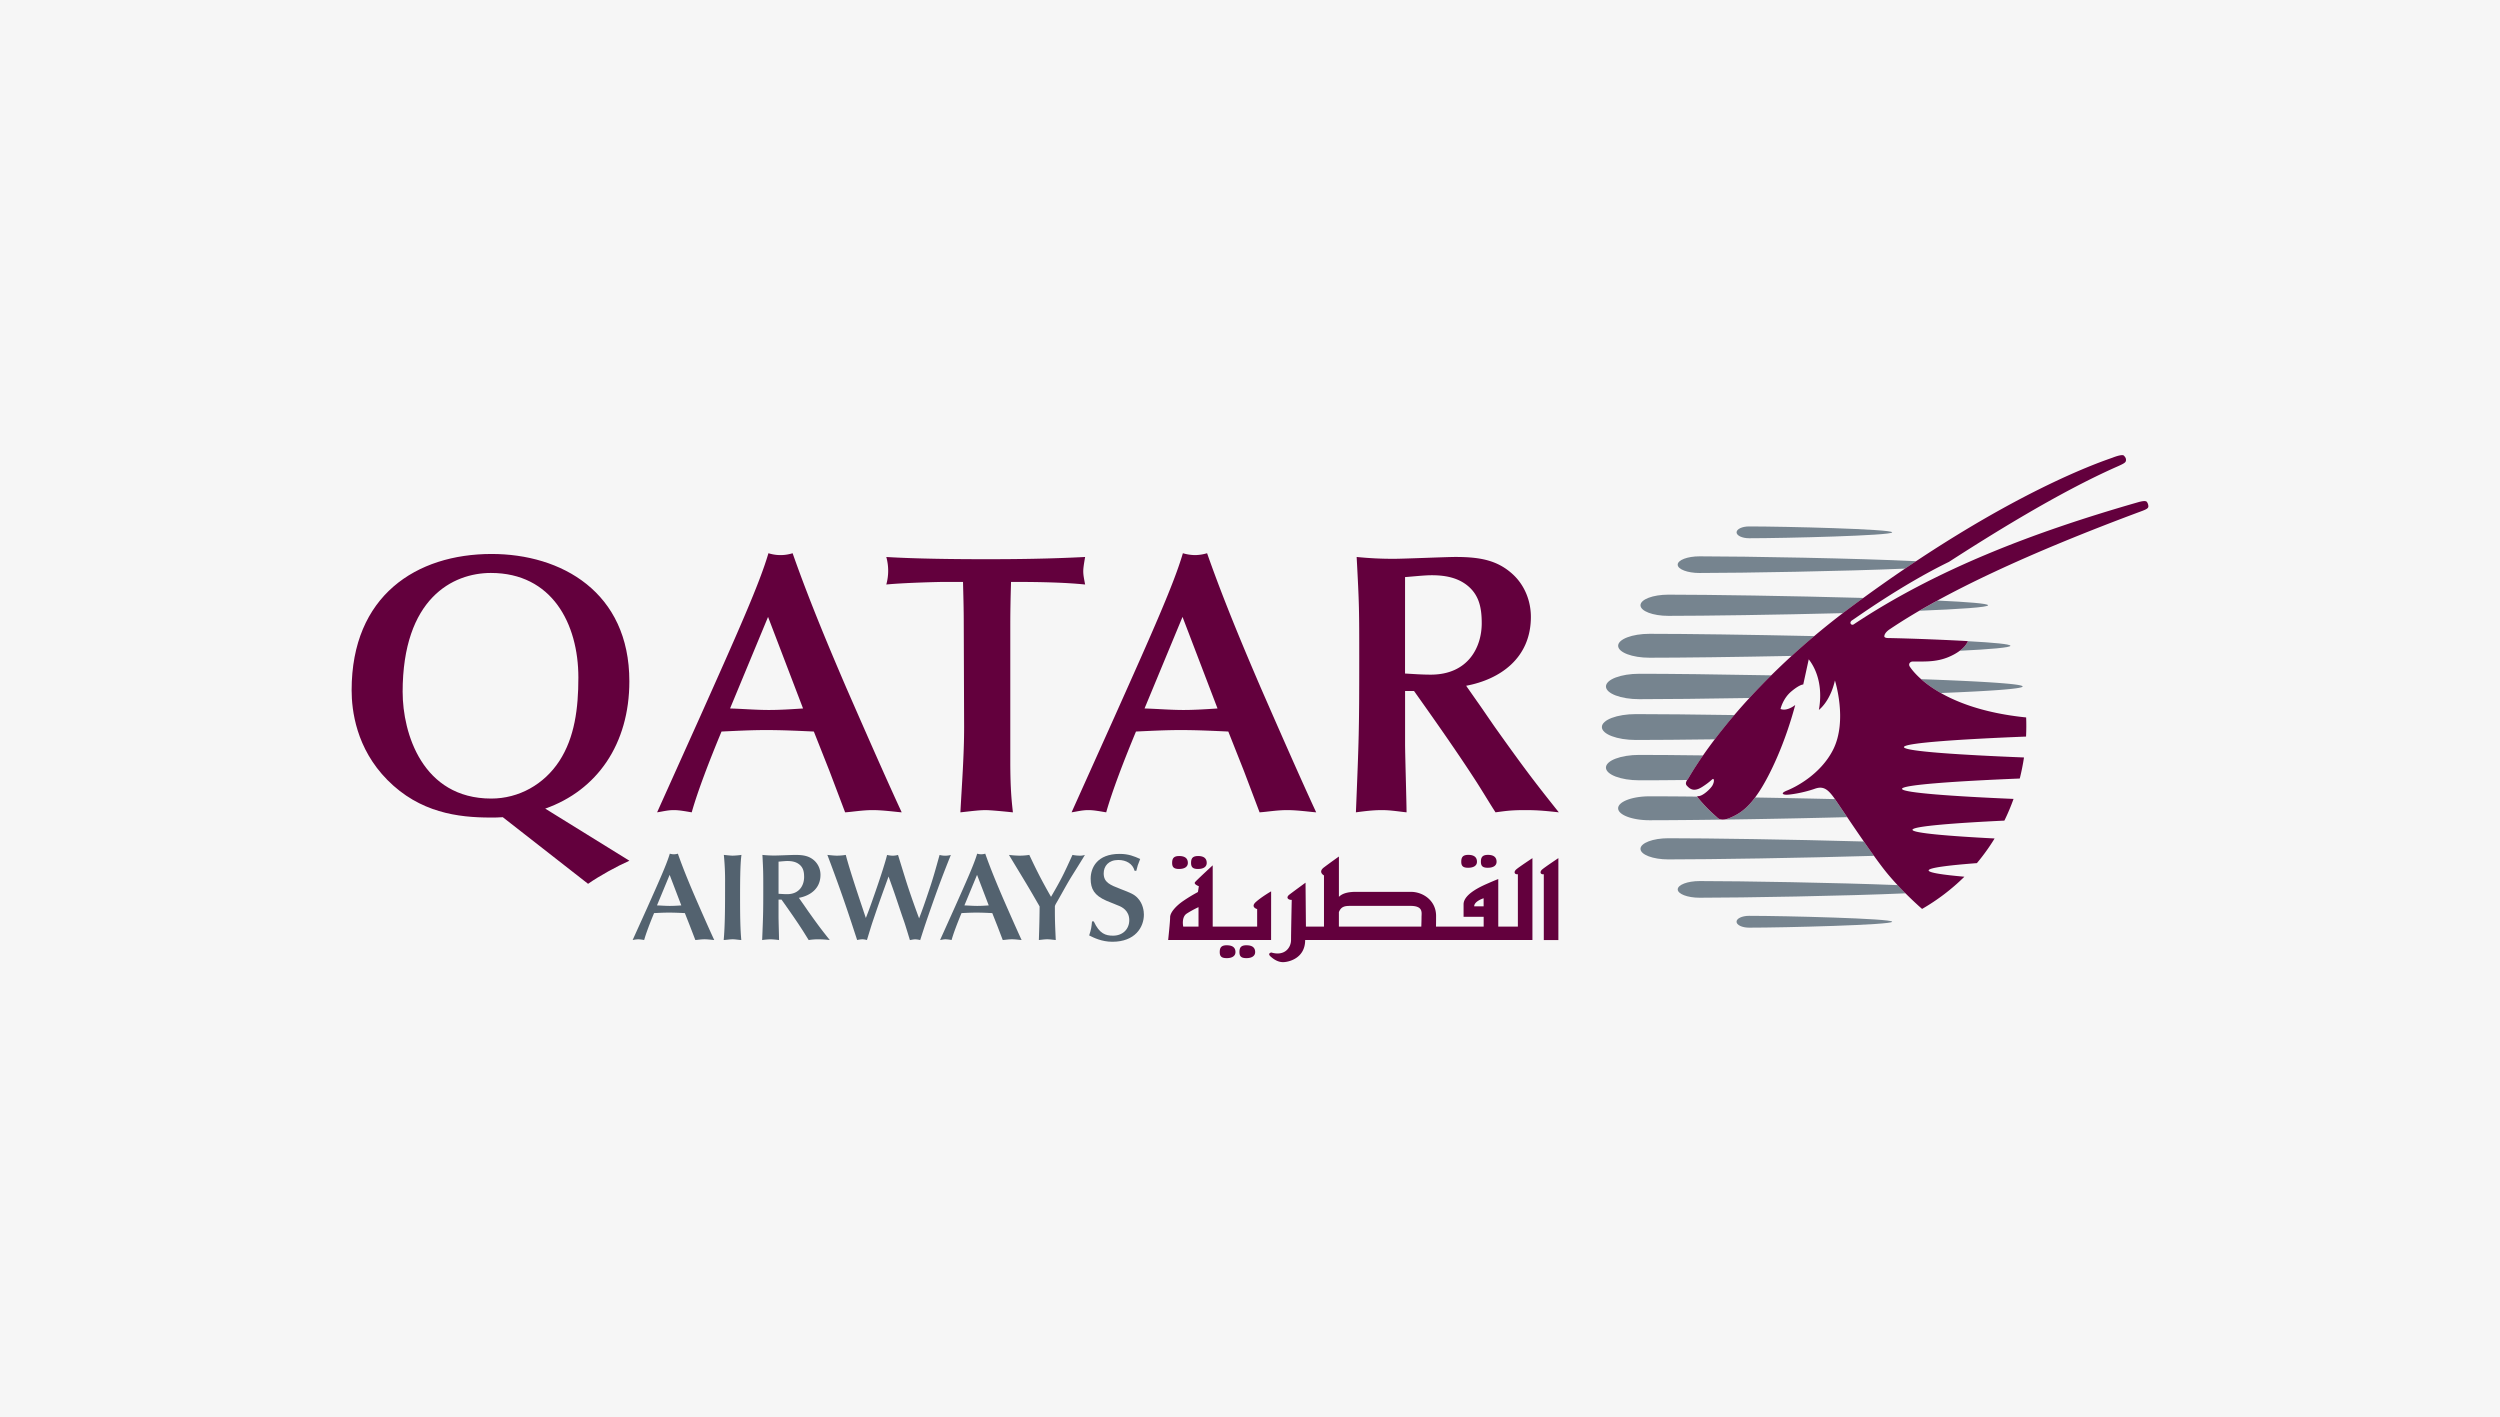 <svg id="Layer_1" data-name="Layer 1" xmlns="http://www.w3.org/2000/svg" width="1270mm" height="720mm" viewBox="0 0 3600 2040.94"><defs><style>.cls-1{fill:#f6f6f6;}.cls-2,.cls-3{fill:#53626f;}.cls-2,.cls-4{fill-rule:evenodd;}.cls-4,.cls-5{fill:#63003d;}.cls-6{fill:#76848f;}</style></defs><rect class="cls-1" width="3600" height="2040.94"/><path class="cls-2" d="M981.08,1303.78c-5.53.37-10.9.72-16.45.72-6.25,0-12.31-.53-18.58-.72l18.23-44,16.8,44m20.2,49.85c3.22-.17,8.21-1.06,13.21-1.06s11.27.89,14,1.06c-8.05-17.33-19.85-44.32-26.63-59.86-6.45-15-17.16-40-25.73-64.49a19.37,19.37,0,0,1-11.61,0c-4.29,14.64-14.67,37.87-32.7,78.27L911,1353.63a52.16,52.16,0,0,1,8-1.06,60.36,60.36,0,0,1,8.59,1.06c2.84-10.19,8.56-25,14.27-38.77,7.16-.36,14.3-.71,21.45-.71,7.69,0,15.2.35,22.9.71l7.48,19Z"/><path class="cls-3" d="M1044.11,1272.33c0,30.55,0,60.05-2,81.3,3.95-.17,8.95-1.06,12.87-1.06,4.11,0,8.4.89,12.51,1.06-1.43-14.47-1.78-33.77-1.78-60.38,0-18.06,0-49,2-62.2a106.63,106.63,0,0,1-12.7,1.09c-2.67,0-9.3-.72-12.68-1.09a370.7,370.7,0,0,1,1.78,41.28"/><path class="cls-2" d="M1150.38,1292.89c16.28-3,31.11-13.24,31.11-33.06a27.84,27.84,0,0,0-8.21-20c-7.69-7.32-16.47-8.76-28.07-8.76-4.11,0-24.84.89-29.48.89a164.5,164.5,0,0,1-17.86-.89c1.23,23.06,1.23,25.55,1.23,49,0,34.48-.18,38.42-1.6,73.61a96.09,96.09,0,0,1,12.32-1.06,112.41,112.41,0,0,1,12,1.06c0-4.64-.72-27.68-.72-32.89v-25.36h4.3c9.65,13.58,20.72,29.31,29.83,43.43,2.69,4.1,6.62,10.72,9.3,14.82a83.86,83.86,0,0,1,14.48-1.06,137.23,137.23,0,0,1,15.9,1.06c-11.26-14.1-16.1-20.35-30.19-40.2-2.69-3.75-6.62-9.65-9.31-13.39l-5-7.15m-29.3-52.18c2.68-.19,9.3-.9,12.7-.9,5.88,0,11.8.9,16.6,4.48,6.27,4.63,7.52,11.06,7.52,18.58,0,11.6-6.6,24.67-24.47,24.67-4.66,0-9-.37-12.35-.55Z"/><path class="cls-3" d="M1243.45,1311.83c-8.36-24.84-20-59.69-25.54-80.78a76.58,76.58,0,0,1-12.5,1.09c-4.29,0-10.37-.72-14-1.09,7.33,19.3,13.58,36.45,18.41,50,8.24,23.23,13.59,39.33,20,59l4.46,13.58a41.44,41.44,0,0,1,7.34-1.06,28.38,28.38,0,0,1,6.78,1.06c2.85-9.29,6.25-20.72,8.77-28.05,6.94-20.36,7.86-23.23,17-48.59l5.35-14.84c2,5.72,5.36,14.84,7.31,20.55,2,5.54,11.08,32.88,13.23,39,2.87,8,3.57,10.34,10.19,32,1.61-.17,5-1.06,7.68-1.06a35.65,35.65,0,0,1,7.15,1.06c6.8-21.25,7.51-23.39,17.51-52,9.83-27.88,15.9-43.76,26.62-70.58a30.81,30.81,0,0,1-8,1.09,31.36,31.36,0,0,1-8.22-1.09c-6.44,23.23-9.65,34.5-14.83,49.85-8.4,25-9.49,27.88-14.65,41.47-5.72-15.37-11.27-30.92-16.45-46.63-2.85-8.59-13.77-44.32-13.93-44.69a30.73,30.73,0,0,1-7.87,1.09,43,43,0,0,1-7.87-1.09c-5.36,21.81-24.29,74.35-26.09,79.17l-4.47,11.61-3.4-10"/><path class="cls-2" d="M1423.77,1303.78c-5.55.37-10.9.72-16.45.72-6.25,0-12.33-.53-18.58-.72l18.21-44,16.82,44m20.18,49.85c3.23-.17,8.23-1.06,13.23-1.06s11.26.89,13.93,1.06c-8-17.33-19.83-44.32-26.63-59.86-6.43-15-17.15-40-25.73-64.49a21.35,21.35,0,0,1-5.71.89,21.64,21.64,0,0,1-5.9-.89c-4.29,14.64-14.65,37.87-32.7,78.27l-20.73,46.08c2.51-.35,5-1.06,8-1.06a60.76,60.76,0,0,1,8.58,1.06c2.85-10.19,8.58-25,14.3-38.77,7.13-.36,14.28-.71,21.43-.71,7.68,0,15.18.35,22.86.71l7.52,19Z"/><path class="cls-3" d="M1519,1305.75c0-1.6,1.08-3.57,2.31-5.71,7.52-12.87,14.49-26.29,22.53-39.15,2.67-4.29,15.72-25,18.42-29.84a20.19,20.19,0,0,1-7.51,1.09,55.82,55.82,0,0,1-10.39-1.09c-12.86,28.24-15.71,34.31-30.89,60.4-15.19-26.61-22-40.73-31.28-60.4a87.51,87.51,0,0,1-14.65,1.09,135.63,135.63,0,0,1-14.65-1.09c9.28,15.56,24.48,40.22,33.59,55.94l10.54,18.23c0,11.08-.54,34.48-1.07,48.41,3.38-.35,8.4-1.06,12-1.06,4.11,0,8.23.71,12.34,1.06-.73-16.62-1.26-26.25-1.26-41.28v-6.6"/><path class="cls-3" d="M1572.52,1326.85c-.89,8.57-1.07,10.88-4.12,20.18,6.44,3.21,18.07,9.11,33.42,9.11,32.71,0,45.39-20.9,45.39-39.12,0-5-1.25-15.57-8.75-23.6-5.18-5.72-10.55-7.69-24.29-13.05-15.72-6.07-24.85-9.65-24.85-22.68,0-10.55,7-19.32,21.08-19.32,11.25,0,20.75,5.37,23.41,15.55h2.5c1.62-6.78,2-8.21,5.55-17-8.76-3.92-16.63-7.31-29.66-7.31-32.37,0-41.65,20-41.65,35.73,0,14.84,5.2,24,22.52,31.64,5,2.15,13.41,5.35,18.41,7.5,3.4,1.42,14.67,6.42,14.67,20.54,0,12.87-9.32,22.35-23.41,22.35-10.56,0-19.5-2.68-27.72-20.54h-2.5"/><path class="cls-4" d="M579.79,996.6c0-135.09,72.37-171.55,127.07-171.55,87.91,0,126,72.92,126,150.65,0,44.49-5.37,86.31-27.35,120.09s-58.42,54.14-98.11,54.14c-99.17,0-127.58-94.35-127.58-153.33m267,276.1c16.08-11.26,41.28-25.2,59.51-33.24L785.12,1164.4c74.51-26.27,121.15-92.74,121.15-183.35,0-128.64-98.1-183.33-198.36-183.33-108.27,0-201.57,60-201.57,196.21,0,28.93,6.44,83.63,51.47,129.19,46.65,47.2,101.86,54.14,148.5,54.14,5.9,0,11.78,0,17.7-.51Z"/><path class="cls-4" d="M1156.36,1020.19c-16.63,1.09-32.69,2.17-49.34,2.17-18.75,0-37-1.63-55.73-2.17L1106,888.33l50.39,131.86m60.58,149.57c9.65-.53,24.66-3.21,39.66-3.21s33.76,2.68,41.83,3.21c-24.13-52-59.51-133-79.89-179.59-19.3-45-51.46-120.09-77.19-193.53a57.7,57.7,0,0,1-34.83,0c-12.89,44-44,113.67-98.12,234.81l-62.2,138.31c7.51-1.06,15-3.21,24.13-3.21,8.57,0,18.77,2.15,25.73,3.21,8.57-30.56,25.75-75.06,42.9-116.34,21.43-1,42.88-2.13,64.32-2.13,23,0,45.57,1.09,68.63,2.13l22.5,56.85Z"/><path class="cls-5" d="M1454.83,898c0-20.38.52-40.74,1.05-60.06,37,0,75.08.55,106.69,3.75-1.6-8.56-2.68-13.38-2.68-19.28,0-4.3,1.08-11.28,2.68-20.36-51.46,2.66-98.64,3.2-143.14,3.2-41.28,0-100.78-.54-143.15-3.2a74.36,74.36,0,0,1,0,39.64c27.37-2.66,78.83-3.75,83.64-3.75h26.82c.53,20.93,1.07,39.68,1.07,59.53l.53,149.55c0,40.77-3.2,82-5.37,122.77,19.32-2.13,27.35-3.21,36.46-3.21,6.44,0,23.6,1.61,39.15,3.21-1.62-15-3.75-32.69-3.75-73.43V898"/><path class="cls-4" d="M1753.22,1020.19c-16.62,1.09-32.7,2.17-49.31,2.17-18.78,0-37-1.63-55.78-2.17l54.69-131.86,50.4,131.86m60.57,149.57c9.65-.53,24.67-3.21,39.68-3.21s33.77,2.68,41.82,3.21c-24.13-52-59.51-133-79.88-179.59-19.3-45-51.48-120.09-77.21-193.53a63.45,63.45,0,0,1-17.15,2.69,64.23,64.23,0,0,1-17.7-2.69c-12.84,44-43.94,113.67-98.1,234.81l-62.18,138.31c7.5-1.06,15-3.21,24.13-3.21,8.57,0,18.75,2.15,25.73,3.21,8.59-30.56,25.73-75.06,42.88-116.34,21.44-1,42.88-2.13,64.35-2.13,23,0,45.56,1.09,68.6,2.13l22.52,56.85Z"/><path class="cls-4" d="M2111.2,987.51c48.78-9.11,93.27-39.67,93.27-99.18,0-22.53-8.58-44.52-24.68-60.05-23-22-49.31-26.26-84.16-26.26-12.33,0-74.51,2.66-88.45,2.66a512.19,512.19,0,0,1-53.6-2.66c3.73,69.14,3.73,76.64,3.73,146.87,0,103.49-.53,115.25-4.79,220.87,11.78-1.6,24.64-3.21,37-3.21,13.39,0,25.21,2.15,35.92,3.21,0-13.94-2.12-83.09-2.12-98.64V995h12.86c28.94,40.74,62.19,87.92,89.52,130.27,8,12.34,19.83,32.18,27.86,44.49,16.1-2.13,22.54-3.21,43.43-3.21,19.3,0,32.7,1.61,47.72,3.21-33.77-42.34-48.23-61.11-90.59-120.61-8-11.27-19.83-29-27.88-40.2l-15-21.44M2023.28,831c8-.52,27.86-2.67,38.06-2.67,17.68,0,35.36,2.67,49.86,13.38,18.74,14,22.49,33.25,22.49,55.78,0,34.85-19.83,74-73.44,74-14,0-26.8-1.09-37-1.6Z"/><path class="cls-6" d="M2912.58,988.53c0,3.45-48.53,6.68-117.8,9.42A167.71,167.71,0,0,1,2766.46,978c84,3,146.12,6.63,146.12,10.51"/><path class="cls-6" d="M2862.82,871.58c0,2.88-40.68,5.58-98.82,7.9,8.33-4.87,16.91-9.77,25.92-14.68,43.94,2,72.9,4.36,72.9,6.78"/><path class="cls-6" d="M2429.55,1123.19c-26.91.32-50.53.44-69,.44-26.53,0-48-8.18-48-18.31s21.51-18.26,48-18.26c23.52,0,55.35.25,91.88.72-14.14,20.39-20.85,32.64-21.47,33.41-.42.58-.93,1.28-1.43,2"/><path class="cls-6" d="M2444.05,1147.68a233.6,233.6,0,0,0,28.78,29.58s4.3,6.14,17.33.89c13.26-5.41,24.51-12.75,37.21-29.76,37,.61,76.27,1.44,114.92,2.32,3.2,4.62,9.65,14.22,17.62,26-107.76,2.79-224.7,4.44-284.59,4.44-25,0-45.21-7.74-45.21-17.21s20.25-17.23,45.21-17.23c18.23,0,41.73.13,68.63.43a1.12,1.12,0,0,0,.1.5"/><path class="cls-6" d="M2402.37,1237.54c-22.15,0-40.08-6.82-40.08-15.21s17.93-15.27,40.08-15.27c58.58,0,178.66,1.78,281.52,4.7,5,7.11,9.9,14.17,14.6,20.66-105.88,3.12-234.78,5.12-296.12,5.12"/><path class="cls-6" d="M2744,1286.4c-86.38,3.79-234.89,6.33-296.6,6.33-17.37,0-31.48-5.41-31.48-12s14.11-12,31.48-12c59,0,197.64,2.32,285.13,5.82,3.95,4.24,7.82,8.21,11.47,11.83"/><path class="cls-6" d="M2518.61,1318.79c51,0,206.09,3.86,206.09,8.5s-155.15,8.54-206.09,8.54c-9.92,0-18-3.82-18-8.54s8-8.5,18-8.5"/><path class="cls-6" d="M2519.17,1005.13c-64.14,1.08-121.62,1.7-158.6,1.7-26.53,0-48-8.18-48-18.3s21.51-18.31,48-18.31c43,0,113.56.81,190.1,2.26-11.37,11.25-21.9,22.2-31.5,32.65"/><path class="cls-6" d="M2833.77,923.32c37.58,2,61.23,4.27,61.23,6.6,0,2.57-28.61,5-72.91,7.2,9.46-7.13,11.53-13.33,11.68-13.8"/><path class="cls-6" d="M2375.32,947.12c-25,0-45.21-7.7-45.21-17.2s20.25-17.23,45.21-17.23c51.21,0,144.09,1.25,237.26,3.3q-17.14,14.47-32.5,28.53c-81.77,1.65-159.52,2.6-204.76,2.6"/><path class="cls-6" d="M2653.77,882.93c-95.25,2.41-198.46,3.9-251.4,3.9-22.15,0-40.08-6.82-40.08-15.25s17.93-15.27,40.08-15.27c58.43,0,178.23,1.82,280.93,4.72-5.11,3.73-10.26,7.45-15.49,11.35-4.75,3.53-9.44,7-14,10.55"/><path class="cls-6" d="M2447.35,825.12c-17.37,0-31.48-5.35-31.48-12s14.11-12,31.48-12c65.51,0,228.92,2.88,311.91,7-5.28,3.48-10.58,7.07-15.93,10.68-86.49,3.75-234.41,6.29-296,6.29"/><path class="cls-6" d="M2355.62,1065.55c-27,0-48.93-8.31-48.93-18.63s21.92-18.61,48.93-18.61c33.87,0,84.53.5,141.84,1.38-10.77,12.67-20.12,24.4-28.13,34.92-45.63.61-85.51.94-113.71.94"/><path class="cls-6" d="M2500.66,766.57c0-4.7,8-8.51,18-8.51,50.94,0,206.09,3.81,206.09,8.51s-155.13,8.5-206.09,8.5c-9.92,0-18-3.83-18-8.5"/><path class="cls-5" d="M2917.66,1033.14c.37,9.29.3,18.5-.15,27.53-90.27,3.57-175.84,9-175.84,15.14s83.67,11.39,172.88,14.94q-2.36,15.45-6.07,30.32c-87.94,3.6-169.55,8.9-169.55,14.85,0,5.75,76.2,10.91,160.57,14.51a306.63,306.63,0,0,1-13.17,31.25c-72.46,3.48-132.35,8.13-132.35,13.22,0,4.72,52.33,9.11,118.27,12.49-3.7,6-7.56,11.93-11.61,17.52-4.29,6.08-9,12.1-13.9,18-41.22,3.13-69.51,6.69-69.51,10.5,0,3.26,20.26,6.33,51.49,9.06a299.35,299.35,0,0,1-60.93,46.38s-28-24.08-51-52.19c-20.58-25.08-64.21-91.2-74.49-106s-17-19.12-29.07-14.82c-16.1,5.69-34.83,8.56-40.59,8.56s-8.92-2.24.73-6.07,47.68-21.83,66.39-58.94c21-41.81,2.54-99.52,2.54-99.52-7.05,30.84-23.12,42.36-23.12,42.36,5.18-28.65-.46-54.61-14.61-72.84l-7.89,36.26s-4.95-.23-17.16,10-15.57,25.26-15.57,25.26c9.62,3.87,21.17-5.76,21.17-5.76-14.75,55.21-35.91,100.15-51.35,123.92s-28.14,32.75-43.59,39c-13,5.24-17.33-.9-17.33-.9a233.6,233.6,0,0,1-28.78-29.58s-.72-1.24,1.68-1.2c6.35.08,17.65-10.78,20.13-15.28,2.81-5.16,2.52-9.11,1.1-9.4s-3.82,3.87-16.07,11.6-17.77,2.35-21.83-1.93c-3.14-3.42-.06-7.65,1.92-10.28,1.85-2.37,66.29-122.54,236.83-248.81C2891.28,706.91,3034,662.23,3042.17,659c5.41-2.14,14.23-4.94,16.23-2.89,2.22,2.32,3.3,4.19,3,6.89s-1.72,4.06-12.05,8.61c-85.79,37.8-185.93,100.79-242.83,137.47-70,34.08-136.78,82.78-139.21,83.94-5.39,3.33-1.41,8.2,1.85,6.17,118.15-78.59,256.69-132.12,409.77-176,7.31-2.09,11.31-2.09,12.55-.47a11.25,11.25,0,0,1,2.16,6.08c.2,2.8-2.11,4.29-8.39,6.75q-246.7,91.63-363.66,170.32s-8.07,4.85-8.17,10.5c0,2.13,4.33,2.38,4.33,2.38,39,.7,91.21,3,116,4.45,0,0-3.53,12.56-27.31,22.7-18.35,7.83-35.33,6.56-52.14,6.71-3.75-.06-6.92,3.7-3.92,7.73,1.5,2,37.26,59.6,167.26,72.76"/><path class="cls-5" d="M1725.87,1334.33h-22s-3-13.57,5-18.75a141.21,141.21,0,0,1,17-9.29v28m104.56-50.76s-13.39,7.69-21.87,15.23,1.74,10.33,1.74,10.33v25.2h-64v-88.21s-23.31,21.43-25.48,24.28c-2.27,3,5.54,5.79,5.54,5.79l-1.32,8.36a230.83,230.83,0,0,0-20.55,12.43c-11.2,7.54-19.5,17.14-19.5,23.78s-2.83,32.87-2.83,32.87h148.22Zm-132.37-32.25c7.3,0,12.45-2.88,12.45-8.7s-3.42-9.9-12.45-9.9c-8,0-10.18,3.52-10.18,9.9S1690.67,1251.32,1698.06,1251.32Zm27.26,0c7.37,0,12.35-2.88,12.35-8.7s-3.37-9.9-12.35-9.9c-8.07,0-10.18,3.52-10.18,9.9S1717.92,1251.32,1725.32,1251.32Zm41.3,109.89c-8,0-10.19,3.42-10.19,9.83s2.84,8.7,10.19,8.7,12.46-2.9,12.46-8.7S1775.72,1361.21,1766.62,1361.21Zm28.33,0c-8,0-10.15,3.42-10.15,9.83s2.88,8.7,10.15,8.7,12.48-2.9,12.48-8.7S1804.08,1361.21,1795,1361.21Zm319.4-111.62c7.35,0,12.49-2.82,12.49-8.63s-3.39-9.91-12.49-9.91c-8,0-10.12,3.51-10.12,9.91S2107.06,1249.59,2114.35,1249.59Zm28.31,0c7.3,0,12.42-2.82,12.42-8.63s-3.4-9.91-12.42-9.91c-8,0-10.15,3.51-10.15,9.91S2135.26,1249.59,2142.66,1249.59Zm78.16,2.38c-4,3.47-2.82,7.6,2.25,7v94.76h21v-118S2224.74,1248.54,2220.82,1252Zm-84.39,53.14h-13.58c0-7.44,13.58-11.57,13.58-11.57ZM2047,1320.76c0,3.44-.16,9-.31,13.57H1928v-20.86c3.1-8,8.32-9,16.42-9h86.72C2049.85,1304.52,2047,1314.37,2047,1320.76Zm138.74-61.88v75.45h-28.23v-68.51s-5.78,2.21-13.7,5.72-36.26,15.1-36.26,30.69v18h28.93v14.07h-68.64c.06-3.32.13-8.18.13-15.31,0-22.49-19.17-34.72-36.21-34.72h-79.36c-13.9,0-20.6,3.36-24.37,7.2v-58.08s-12.38,8.72-21.5,15.63,0,11.59,0,11.59v73.69h-26l-.57-63.24s-18.1,13.21-23.28,17.22-2.25,7.59,3.42,7.59c0,0-1,46.71-1,57.73s-9.18,23.75-28.44,18c0,0-6.12,1.18-1,5.79s11.19,8.12,18,8.12,31.77-4.72,31.77-31.9h327.27V1235.72s-19.26,12.72-23.23,16.17S2180.55,1259.48,2185.69,1258.88Z"/></svg>